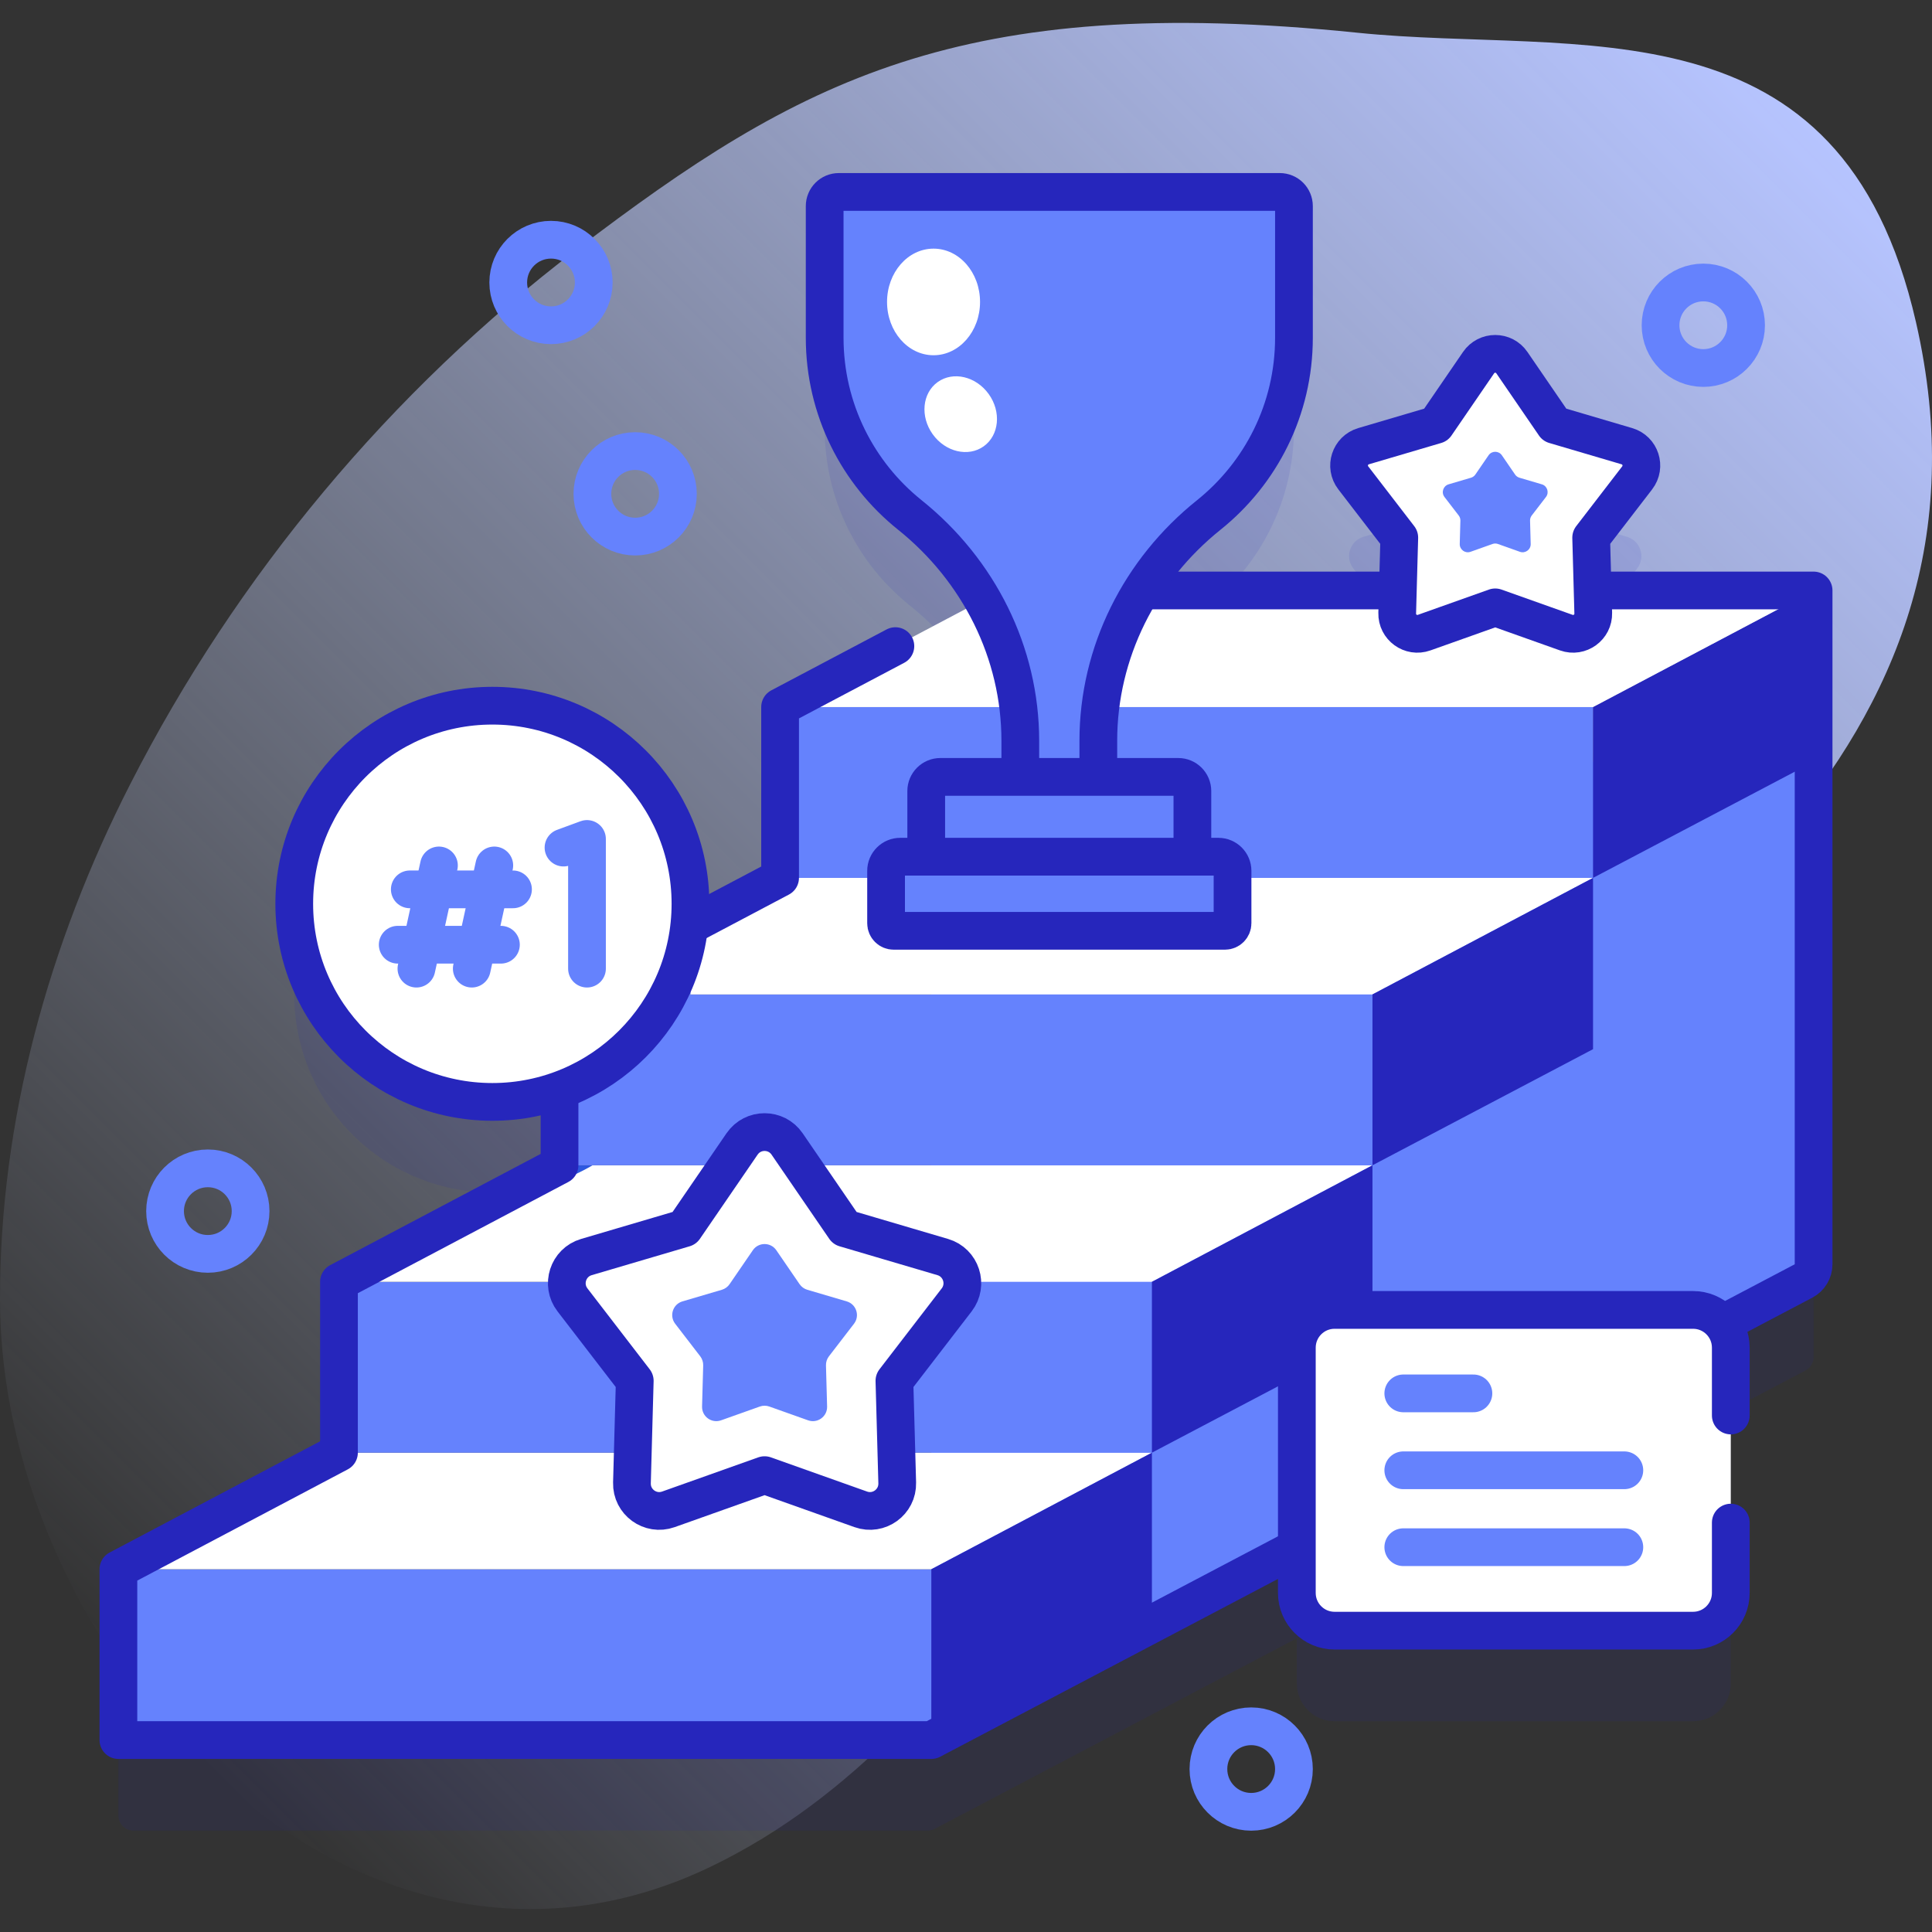 <svg xmlns="http://www.w3.org/2000/svg" xmlns:xlink="http://www.w3.org/1999/xlink" id="Capa_1" x="0px" y="0px" viewBox="0 0 512 512" style="enable-background:new 0 0 512 512;" xml:space="preserve" width="512" height="512"><rect x="0" y="0" width="512" height="512" fill="#333333" stroke="none"/><g>	<g>		<linearGradient id="SVGID_1_" gradientUnits="userSpaceOnUse" x1="20.605" y1="434.454" x2="450.996" y2="4.063">			<stop offset="0" style="stop-color:#D1DDFF;stop-opacity:0"></stop>			<stop offset="1" style="stop-color:#B6C4FF"></stop>		</linearGradient>		<path style="fill:url(#SVGID_1_);" d="M507.754,85.382C487.895-1.46,418.404,14.674,359.78,8.677&#10;&#9;&#9;&#9;C254.509-2.091,211.706,21.268,152.89,66.071c-49.381,37.616-90.166,86.449-118.381,141.742&#10;&#9;&#9;&#9;C12.93,250.101-0.095,296.97,0.001,344.445c0.192,95.675,94.377,195.622,188.52,150.165&#10;&#9;&#9;&#9;c74.978-36.203,105.723-126.841,170.321-176.938C433.85,259.504,533.89,199.674,507.754,85.382z"></path>	</g>	<g>		<g>			<path style="opacity:0.1;fill:#2626BC;" d="M478.485,363.192c1.314-0.692,2.137-2.055,2.137-3.54l0-179.048v-0.12H422.06&#10;&#9;&#9;&#9;&#9;l-0.385-14.001l12.193-15.847c2.291-2.978,0.878-7.327-2.726-8.389l-19.179-5.654L400.66,120.1c-2.124-3.099-6.697-3.099-8.821,0&#10;&#9;&#9;&#9;&#9;l-11.304,16.493l-19.179,5.654c-3.604,1.062-5.017,5.412-2.726,8.389l12.193,15.847l-0.385,14.001h-67.891&#10;&#9;&#9;&#9;&#9;c4.689-7.538,10.69-14.322,17.793-20.014c13.758-11.025,22.569-27.966,22.569-46.97V78.614c0-2.072-1.68-3.751-3.751-3.751&#10;&#9;&#9;&#9;&#9;H222.297c-2.072,0-3.751,1.68-3.751,3.751V113.5c0,19.004,8.81,35.945,22.569,46.97c7.887,6.32,14.419,13.984,19.299,22.535&#10;&#9;&#9;&#9;&#9;l-51.55,27.24c-1.311,0.693-2.131,2.054-2.131,3.537v42.866l-24.087,12.728c0.214-1.925,0.334-3.878,0.334-5.86&#10;&#9;&#9;&#9;&#9;c0-29.674-24.618-53.597-54.545-52.461c-27.21,1.033-49.382,23.205-50.416,50.415c-1.137,29.927,22.787,54.546,52.461,54.546&#10;&#9;&#9;&#9;&#9;c6.25,0,12.242-1.097,17.802-3.101v19.896h0l-56.32,29.761c-1.311,0.693-2.131,2.054-2.131,3.537l0,42.866l-56.32,29.761&#10;&#9;&#9;&#9;&#9;c-1.311,0.693-2.131,2.054-2.131,3.537v38.866c0,2.209,1.791,4,4,4h210.449c0.649,0,1.289-0.158,1.863-0.46l95.987-50.525v11.991&#10;&#9;&#9;&#9;&#9;c0,5.523,4.477,10,10,10h95c5.523,0,10-4.477,10-10v-65c0-2.404-0.849-4.609-2.263-6.333L478.485,363.192z"></path>			<g>				<path style="fill:#6582FD;" d="M480.622,201.88H246.815v259.257l231.135-121.664c1.643-0.865,2.671-2.568,2.671-4.424&#10;&#9;&#9;&#9;&#9;&#9;L480.622,201.88z"></path>				<g>					<g>						<g>							<g>								<g>									<g>										<rect x="31.378" y="415.861" style="fill:#6582FD;" width="215.437" height="45.276"></rect>										<polygon style="fill:#FFFFFF;" points="89.83,384.974 31.378,415.861 246.815,415.861 305.267,384.974 &#9;&#9;&#9;&#9;&#9;&#9;&#9;&#9;&#9;&#9;"></polygon>									</g>								</g>								<polygon style="fill:#2626BC;" points="305.267,430.37 246.815,461.137 246.815,415.861 305.267,384.974 &#9;&#9;&#9;&#9;&#9;&#9;&#9;&#9;"></polygon>							</g>							<g>								<g>									<g>										<rect x="89.83" y="339.698" style="fill:#6582FD;" width="215.437" height="45.276"></rect>										<polygon style="fill:#FFFFFF;" points="148.281,308.811 89.83,339.698 305.267,339.698 363.719,308.811 &#9;&#9;&#9;&#9;&#9;&#9;&#9;&#9;&#9;&#9;"></polygon>										<path style="fill:#2D58DF;" d="M157.04,308.81c-6.56,3.86-14.05,6.34-22.04,7.02l13.28-7.02H157.04z"></path>									</g>								</g>								<polygon style="fill:#2626BC;" points="363.719,354.207 305.267,384.974 305.267,339.698 363.719,308.811 &#9;&#9;&#9;&#9;&#9;&#9;&#9;&#9;"></polygon>							</g>							<g>								<g>									<g>										<rect x="148.281" y="263.535" style="fill:#6582FD;" width="215.437" height="45.276"></rect>										<polygon style="fill:#FFFFFF;" points="206.733,232.648 148.281,263.535 363.719,263.535 422.17,232.648 &#9;&#9;&#9;&#9;&#9;&#9;&#9;&#9;&#9;&#9;"></polygon>										<path style="fill:#2D58DF;" d="M182.98,263.52v0.01h-34.7l31.93-16.87C182.01,251.95,182.98,257.62,182.98,263.52z"></path>									</g>								</g>								<polygon style="fill:#2626BC;" points="422.17,278.043 363.719,308.811 363.719,263.535 422.17,232.648 &#9;&#9;&#9;&#9;&#9;&#9;&#9;&#9;"></polygon>							</g>							<g>								<g>									<g>										<rect x="206.733" y="187.372" style="fill:#6582FD;" width="215.437" height="45.276"></rect>										<polygon style="fill:#2626BC;" points="480.622,201.88 422.17,232.648 422.17,187.372 480.622,156.485 &#9;&#9;&#9;&#9;&#9;&#9;&#9;&#9;&#9;&#9;"></polygon>										<polygon style="fill:#FFFFFF;" points="265.185,156.485 206.733,187.372 422.17,187.372 480.622,156.485 &#9;&#9;&#9;&#9;&#9;&#9;&#9;&#9;&#9;&#9;"></polygon>									</g>								</g>							</g>						</g>													<path style="fill:none;stroke:#2626BC;stroke-width:10;stroke-linecap:round;stroke-linejoin:round;stroke-miterlimit:10;" d="&#10;&#9;&#9;&#9;&#9;&#9;&#9;&#9;M237.285,171.228l-30.552,16.144h0v45.276l-58.451,30.887h-0.001v45.276h0L89.83,339.698h0v45.276l-58.451,30.887h0v45.276&#10;&#9;&#9;&#9;&#9;&#9;&#9;&#9;h215.437l231.135-121.664c1.643-0.865,2.671-2.568,2.671-4.424l0-178.445v-0.12H265.185"></path>					</g>					<g>						<g>							<path style="fill:#FFFFFF;" d="M202.623,390.927l-25.495,9.066c-4.79,1.703-9.797-1.934-9.657-7.016l0.744-27.048&#10;&#9;&#9;&#9;&#9;&#9;&#9;&#9;&#9;l-16.5-21.445c-3.1-4.029-1.188-9.915,3.689-11.353l25.954-7.651l15.297-22.32c2.874-4.194,9.063-4.194,11.937,0&#10;&#9;&#9;&#9;&#9;&#9;&#9;&#9;&#9;l15.297,22.32l25.954,7.651c4.877,1.438,6.789,7.324,3.689,11.353l-16.5,21.445l0.744,27.048&#10;&#9;&#9;&#9;&#9;&#9;&#9;&#9;&#9;c0.14,5.082-4.867,8.72-9.657,7.016L202.623,390.927z"></path>							<path style="fill:#6582FD;" d="M185.572,359.439l-6.644-8.634c-1.617-2.102-0.62-5.173,1.924-5.923l10.45-3.08&#10;&#9;&#9;&#9;&#9;&#9;&#9;&#9;&#9;c0.833-0.246,1.556-0.771,2.046-1.487l6.16-8.988c1.499-2.188,4.728-2.188,6.228,0l6.159,8.988&#10;&#9;&#9;&#9;&#9;&#9;&#9;&#9;&#9;c0.491,0.716,1.214,1.241,2.047,1.487l10.451,3.08c2.544,0.75,3.542,3.821,1.924,5.923l-6.644,8.634&#10;&#9;&#9;&#9;&#9;&#9;&#9;&#9;&#9;c-0.53,0.688-0.806,1.538-0.782,2.406l0.3,10.893c0.073,2.651-2.539,4.549-5.038,3.661l-10.266-3.651&#10;&#9;&#9;&#9;&#9;&#9;&#9;&#9;&#9;c-0.818-0.291-1.712-0.291-2.53,0l-10.266,3.651c-2.499,0.889-5.111-1.009-5.038-3.661l0.3-10.893&#10;&#9;&#9;&#9;&#9;&#9;&#9;&#9;&#9;C186.377,360.977,186.101,360.127,185.572,359.439z"></path>						</g>						<g>															<path style="fill:none;stroke:#2626BC;stroke-width:10;stroke-linecap:round;stroke-linejoin:round;stroke-miterlimit:10;" d="&#10;&#9;&#9;&#9;&#9;&#9;&#9;&#9;&#9;M202.623,390.927l-25.495,9.066c-4.79,1.703-9.797-1.934-9.657-7.016l0.744-27.048l-16.5-21.445&#10;&#9;&#9;&#9;&#9;&#9;&#9;&#9;&#9;c-3.1-4.029-1.188-9.915,3.689-11.353l25.954-7.651l15.297-22.32c2.874-4.194,9.063-4.194,11.937,0l15.297,22.32&#10;&#9;&#9;&#9;&#9;&#9;&#9;&#9;&#9;l25.954,7.651c4.877,1.438,6.789,7.324,3.689,11.353l-16.5,21.445l0.744,27.048c0.14,5.082-4.867,8.72-9.657,7.016&#10;&#9;&#9;&#9;&#9;&#9;&#9;&#9;&#9;L202.623,390.927z"></path>						</g>					</g>				</g>				<g>					<g>						<g>							<path style="fill:#6582FD;" d="M222.297,50.863c-2.072,0-3.751,1.68-3.751,3.751v34.886c0,19.004,8.81,35.945,22.569,46.97&#10;&#9;&#9;&#9;&#9;&#9;&#9;&#9;&#9;c18.259,14.632,29.275,36.452,29.275,59.85v17.694h20.677v-17.694c0-23.399,11.015-45.218,29.275-59.85&#10;&#9;&#9;&#9;&#9;&#9;&#9;&#9;&#9;c13.758-11.025,22.569-27.966,22.569-46.97V54.614c0-2.072-1.68-3.751-3.751-3.751H222.297z"></path>							<g>								<g>									<ellipse style="fill:#FFFFFF;" cx="247.399" cy="80.018" rx="12.323" ry="14.126"></ellipse>								</g>								<g>																			<ellipse transform="matrix(0.813 -0.583 0.583 0.813 -16.301 168.868)" style="fill:#FFFFFF;" cx="254.485" cy="109.786" rx="9.131" ry="10.467"></ellipse>								</g>							</g>															<path style="fill:none;stroke:#2626BC;stroke-width:10;stroke-linecap:round;stroke-linejoin:round;stroke-miterlimit:10;" d="&#10;&#9;&#9;&#9;&#9;&#9;&#9;&#9;&#9;M222.297,50.863c-2.072,0-3.751,1.68-3.751,3.751v34.886c0,19.004,8.81,35.945,22.569,46.97&#10;&#9;&#9;&#9;&#9;&#9;&#9;&#9;&#9;c18.259,14.632,29.275,36.452,29.275,59.85v17.694h20.677v-17.694c0-23.399,11.015-45.218,29.275-59.85&#10;&#9;&#9;&#9;&#9;&#9;&#9;&#9;&#9;c13.758-11.025,22.569-27.966,22.569-46.97V54.614c0-2.072-1.68-3.751-3.751-3.751H222.297z"></path>						</g>						<g>							<g>								<g>									<g>										<g>											<path style="fill:#6582FD;" d="M315.997,231.026h-70.539v-21.391c0-2.072,1.68-3.751,3.751-3.751h63.036&#10;&#9;&#9;&#9;&#9;&#9;&#9;&#9;&#9;&#9;&#9;&#9;&#9;c2.072,0,3.751,1.68,3.751,3.751V231.026z"></path>										</g>										<g>																							<path style="fill:none;stroke:#2626BC;stroke-width:10;stroke-linecap:round;stroke-linejoin:round;stroke-miterlimit:10;" d="&#10;&#9;&#9;&#9;&#9;&#9;&#9;&#9;&#9;&#9;&#9;&#9;&#9;M315.997,231.026h-70.539v-21.391c0-2.072,1.68-3.751,3.751-3.751h63.036c2.072,0,3.751,1.68,3.751,3.751V231.026z"></path>										</g>									</g>									<g>										<g>											<path style="fill:#6582FD;" d="M324.635,246.675h-87.814c-1.105,0-2-0.895-2-2v-13.891c0-2.072,1.68-3.751,3.751-3.751&#10;&#9;&#9;&#9;&#9;&#9;&#9;&#9;&#9;&#9;&#9;&#9;&#9;h84.311c2.072,0,3.751,1.68,3.751,3.751v13.891C326.635,245.78,325.739,246.675,324.635,246.675z"></path>										</g>										<g>																							<path style="fill:none;stroke:#2626BC;stroke-width:10;stroke-linecap:round;stroke-linejoin:round;stroke-miterlimit:10;" d="&#10;&#9;&#9;&#9;&#9;&#9;&#9;&#9;&#9;&#9;&#9;&#9;&#9;M324.635,246.675h-87.814c-1.105,0-2-0.895-2-2v-13.891c0-2.072,1.68-3.751,3.751-3.751h84.311&#10;&#9;&#9;&#9;&#9;&#9;&#9;&#9;&#9;&#9;&#9;&#9;&#9;c2.072,0,3.751,1.68,3.751,3.751v13.891C326.635,245.78,325.739,246.675,324.635,246.675z"></path>										</g>									</g>								</g>							</g>						</g>					</g>				</g>				<g>					<g>						<g>							<circle style="fill:#FFFFFF;" cx="130.48" cy="239.516" r="52.5"></circle>						</g>													<circle style="fill:none;stroke:#2626BC;stroke-width:10;stroke-linecap:round;stroke-linejoin:round;stroke-miterlimit:10;" cx="130.48" cy="239.516" r="52.5"></circle>					</g>					<g>						<g>							<g>								<g>																			<polyline style="fill:none;stroke:#6582FD;stroke-width:10;stroke-linecap:round;stroke-linejoin:round;stroke-miterlimit:10;" points="&#10;&#9;&#9;&#9;&#9;&#9;&#9;&#9;&#9;&#9;&#9;149.335,224.619 155.558,222.333 155.558,256.699 &#9;&#9;&#9;&#9;&#9;&#9;&#9;&#9;&#9;"></polyline>								</g>							</g>						</g>						<g>							<g>																	<line style="fill:none;stroke:#6582FD;stroke-width:10;stroke-linecap:round;stroke-linejoin:round;stroke-miterlimit:10;" x1="116.324" y1="229.351" x2="110.357" y2="256.699"></line>																	<line style="fill:none;stroke:#6582FD;stroke-width:10;stroke-linecap:round;stroke-linejoin:round;stroke-miterlimit:10;" x1="130.994" y1="229.351" x2="125.026" y2="256.699"></line>																	<line style="fill:none;stroke:#6582FD;stroke-width:10;stroke-linecap:round;stroke-linejoin:round;stroke-miterlimit:10;" x1="135.949" y1="235.69" x2="108.602" y2="235.69"></line>																	<line style="fill:none;stroke:#6582FD;stroke-width:10;stroke-linecap:round;stroke-linejoin:round;stroke-miterlimit:10;" x1="132.748" y1="250.36" x2="105.401" y2="250.36"></line>							</g>						</g>					</g>				</g>				<g>					<g>						<g>							<path style="fill:#FFFFFF;" d="M396.249,160.956l-18.839,6.699c-3.54,1.259-7.24-1.429-7.136-5.185l0.55-19.988&#10;&#9;&#9;&#9;&#9;&#9;&#9;&#9;&#9;l-12.193-15.847c-2.291-2.977-0.878-7.327,2.726-8.389l19.179-5.654L391.839,96.1c2.124-3.099,6.697-3.099,8.821,0&#10;&#9;&#9;&#9;&#9;&#9;&#9;&#9;&#9;l11.304,16.493l19.179,5.654c3.604,1.062,5.017,5.412,2.726,8.389l-12.193,15.847l0.55,19.988&#10;&#9;&#9;&#9;&#9;&#9;&#9;&#9;&#9;c0.103,3.755-3.597,6.444-7.136,5.185L396.249,160.956z"></path>							<path style="fill:#6582FD;" d="M386.574,136.61l-3.77-4.899c-0.918-1.193-0.352-2.935,1.092-3.361l5.929-1.748&#10;&#9;&#9;&#9;&#9;&#9;&#9;&#9;&#9;c0.473-0.139,0.883-0.437,1.161-0.844l3.495-5.1c0.851-1.241,2.683-1.241,3.534,0l3.495,5.1&#10;&#9;&#9;&#9;&#9;&#9;&#9;&#9;&#9;c0.279,0.406,0.689,0.704,1.161,0.844l5.93,1.748c1.444,0.425,2.01,2.168,1.092,3.361l-3.77,4.899&#10;&#9;&#9;&#9;&#9;&#9;&#9;&#9;&#9;c-0.3,0.39-0.457,0.873-0.444,1.365l0.17,6.181c0.041,1.504-1.441,2.581-2.859,2.077l-5.825-2.072&#10;&#9;&#9;&#9;&#9;&#9;&#9;&#9;&#9;c-0.464-0.165-0.971-0.165-1.435,0l-5.825,2.072c-1.418,0.504-2.9-0.573-2.859-2.077l0.17-6.181&#10;&#9;&#9;&#9;&#9;&#9;&#9;&#9;&#9;C387.031,137.483,386.875,137,386.574,136.61z"></path>						</g>						<g>															<path style="fill:none;stroke:#2626BC;stroke-width:10;stroke-linecap:round;stroke-linejoin:round;stroke-miterlimit:10;" d="&#10;&#9;&#9;&#9;&#9;&#9;&#9;&#9;&#9;M396.249,160.956l-18.839,6.699c-3.54,1.259-7.24-1.429-7.136-5.185l0.55-19.988l-12.193-15.847&#10;&#9;&#9;&#9;&#9;&#9;&#9;&#9;&#9;c-2.291-2.977-0.878-7.327,2.726-8.389l19.179-5.654L391.839,96.1c2.124-3.099,6.697-3.099,8.821,0l11.304,16.493&#10;&#9;&#9;&#9;&#9;&#9;&#9;&#9;&#9;l19.179,5.654c3.604,1.062,5.017,5.412,2.726,8.389l-12.193,15.847l0.55,19.988c0.103,3.755-3.597,6.444-7.136,5.185&#10;&#9;&#9;&#9;&#9;&#9;&#9;&#9;&#9;L396.249,160.956z"></path>						</g>					</g>				</g>			</g>			<g>				<path style="fill:#FFFFFF;" d="M448.677,432.142h-95c-5.523,0-10-4.477-10-10v-65c0-5.523,4.477-10,10-10h95&#10;&#9;&#9;&#9;&#9;&#9;c5.523,0,10,4.477,10,10v65C458.677,427.665,454.2,432.142,448.677,432.142z"></path>				<path style="fill:none;stroke:#2626BC;stroke-width:10;stroke-linecap:round;stroke-linejoin:round;stroke-miterlimit:10;" d="&#10;&#9;&#9;&#9;&#9;&#9;M458.677,375.122v-17.98c0-5.523-4.477-10-10-10h-95c-5.523,0-10,4.477-10,10v65c0,5.523,4.477,10,10,10h95&#10;&#9;&#9;&#9;&#9;&#9;c5.523,0,10-4.477,10-10v-18.637"></path>				<path style="fill:none;stroke:#2626BC;stroke-width:10;stroke-linecap:round;stroke-linejoin:round;stroke-miterlimit:10;" d="&#10;&#9;&#9;&#9;&#9;&#9;M418.229,389.314"></path>				<g>											<line style="fill:none;stroke:#6582FD;stroke-width:10;stroke-linecap:round;stroke-linejoin:round;stroke-miterlimit:10;" x1="390.469" y1="369.261" x2="371.886" y2="369.261"></line>											<line style="fill:none;stroke:#6582FD;stroke-width:10;stroke-linecap:round;stroke-linejoin:round;stroke-miterlimit:10;" x1="430.469" y1="389.642" x2="371.886" y2="389.642"></line>											<line style="fill:none;stroke:#6582FD;stroke-width:10;stroke-linecap:round;stroke-linejoin:round;stroke-miterlimit:10;" x1="430.469" y1="410.024" x2="371.886" y2="410.024"></line>				</g>			</g>		</g>					<circle style="fill:none;stroke:#6582FD;stroke-width:10;stroke-linecap:round;stroke-linejoin:round;stroke-miterlimit:10;" cx="168.323" cy="130.872" r="11.333"></circle>					<circle style="fill:none;stroke:#6582FD;stroke-width:10;stroke-linecap:round;stroke-linejoin:round;stroke-miterlimit:10;" cx="331.576" cy="468.817" r="11.333"></circle>					<circle style="fill:none;stroke:#6582FD;stroke-width:10;stroke-linecap:round;stroke-linejoin:round;stroke-miterlimit:10;" cx="451.396" cy="86.196" r="11.333"></circle>					<circle style="fill:none;stroke:#6582FD;stroke-width:10;stroke-linecap:round;stroke-linejoin:round;stroke-miterlimit:10;" cx="55.077" cy="320.958" r="11.333"></circle>					<circle style="fill:none;stroke:#6582FD;stroke-width:10;stroke-linecap:round;stroke-linejoin:round;stroke-miterlimit:10;" cx="146.02" cy="74.863" r="11.333"></circle>	</g></g></svg>